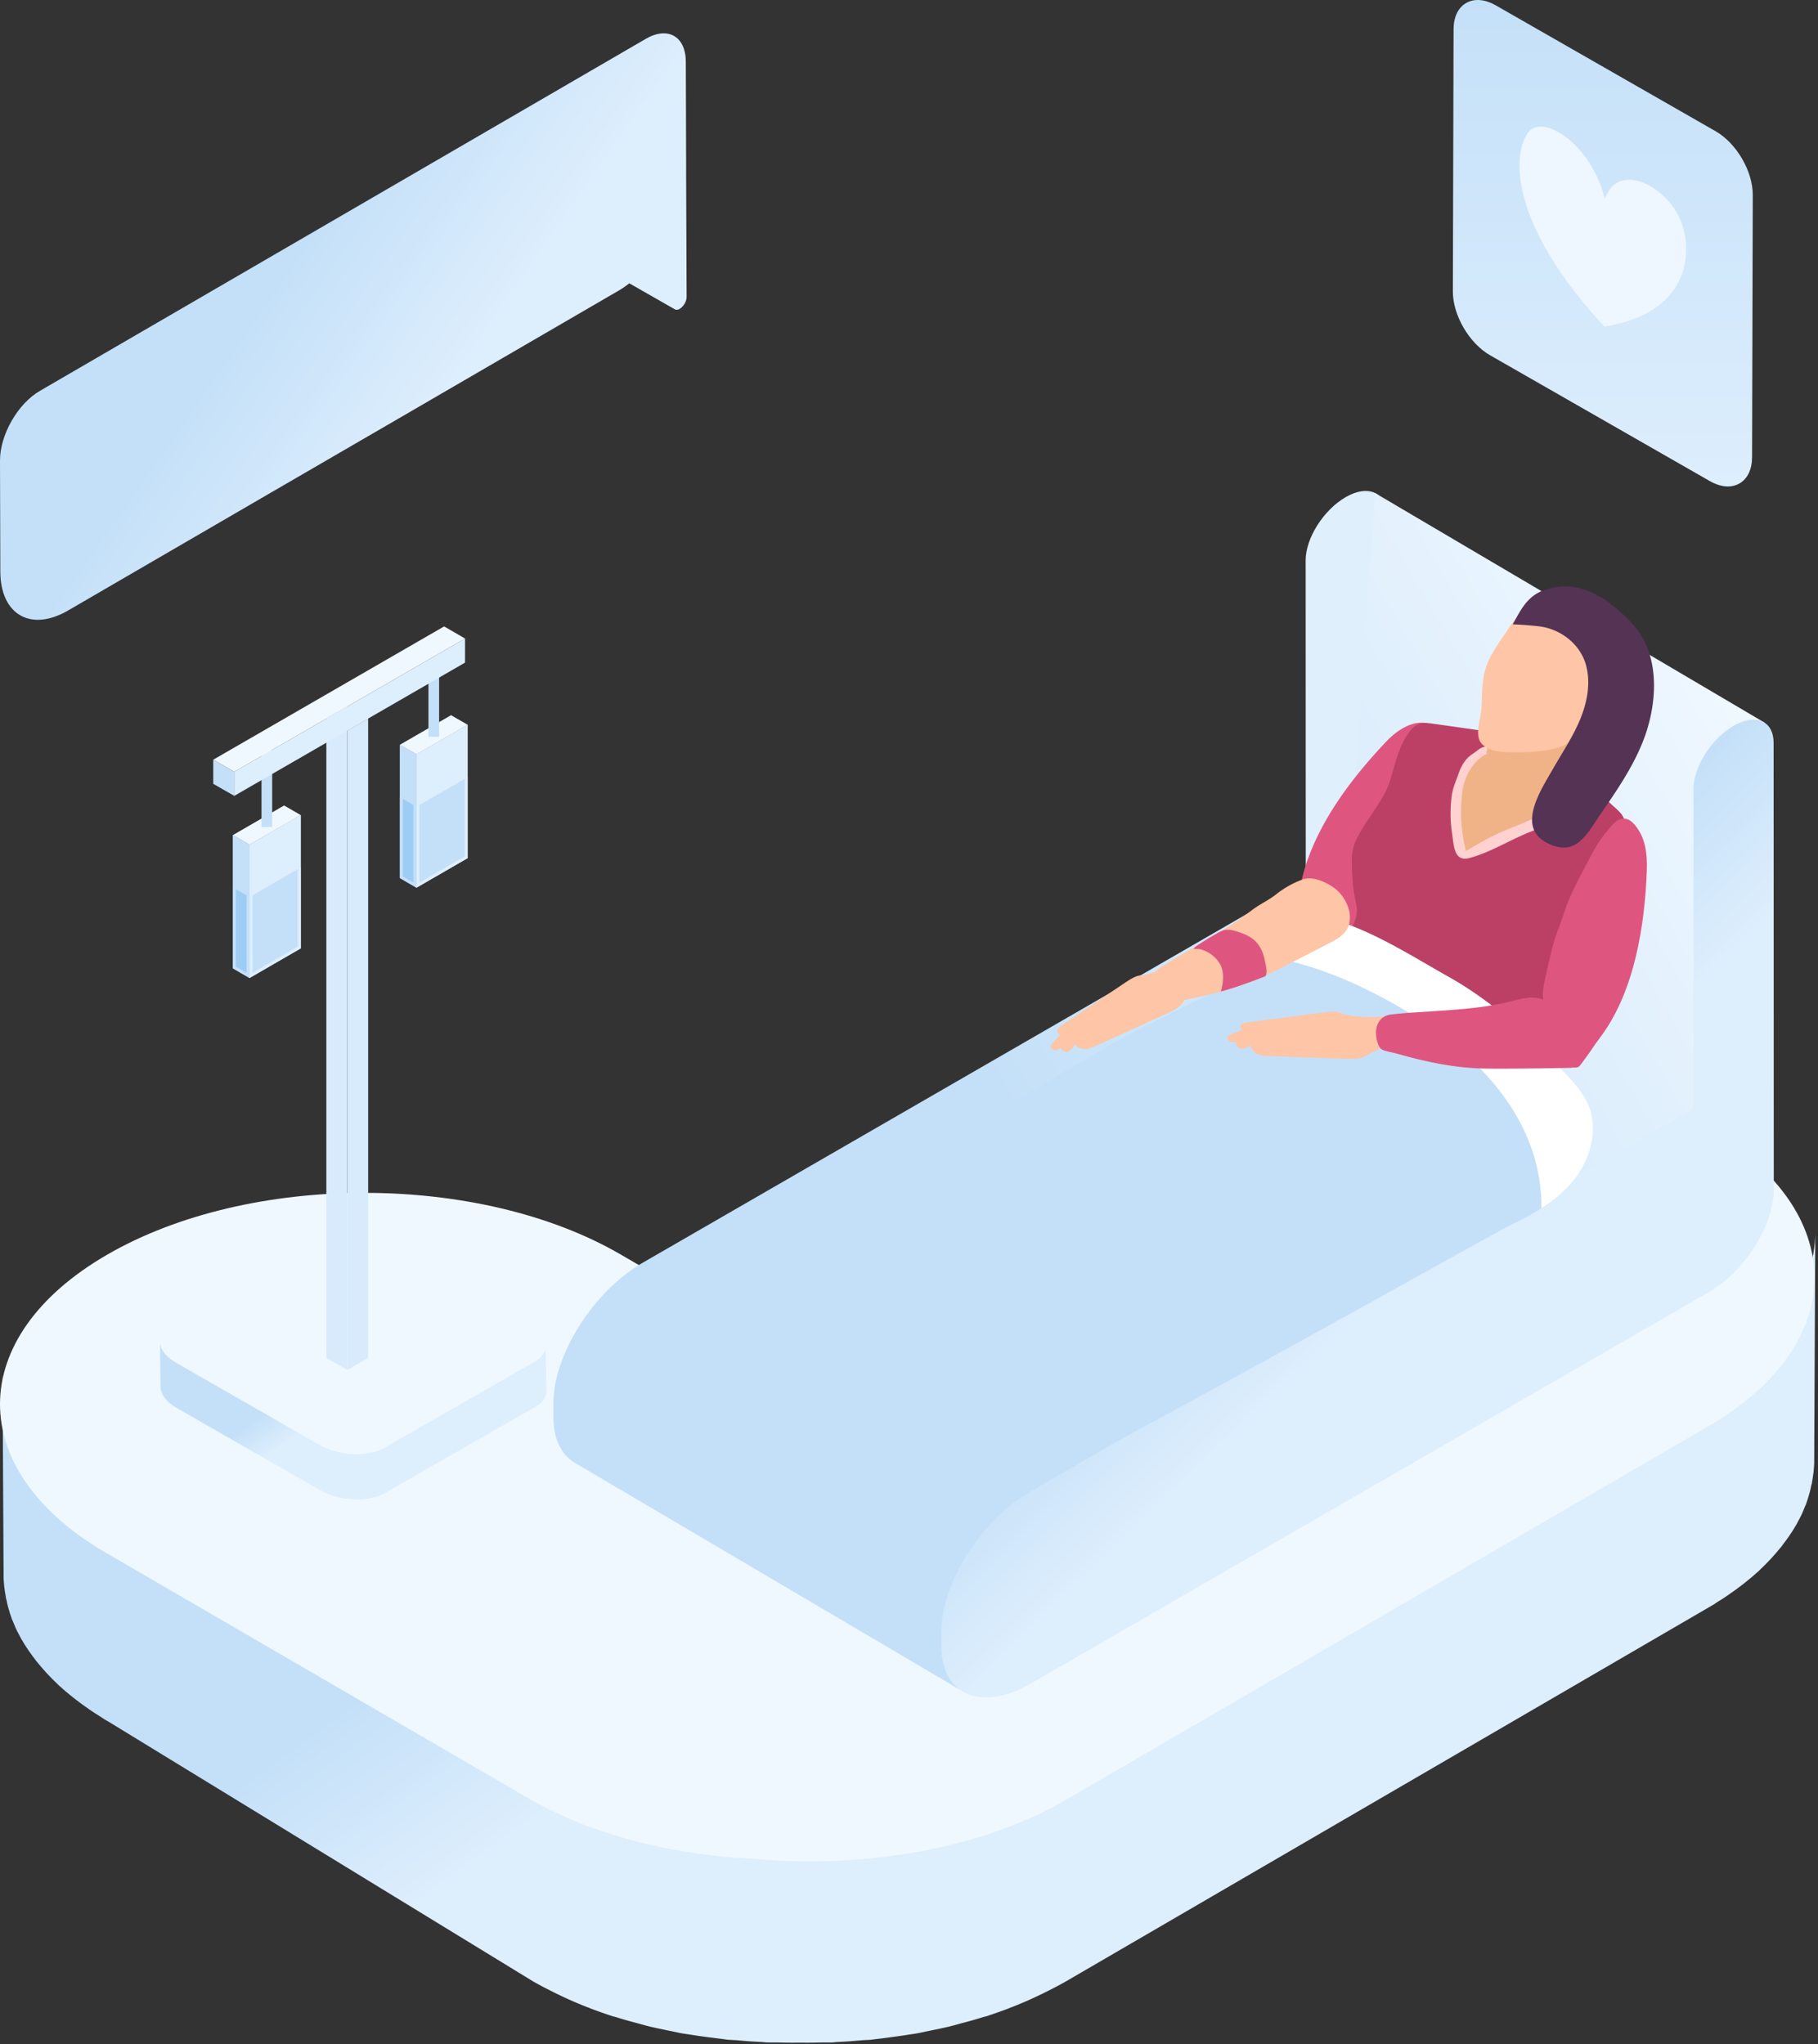 <svg xmlns="http://www.w3.org/2000/svg" xmlns:xlink="http://www.w3.org/1999/xlink" width="225" height="253" viewBox="0 0 225 253">
    <rect x="0" y="0" width="225" height="253" fill="#333333" stroke="none"/>
    <defs>
        <linearGradient id="a" x1="50%" x2="50%" y1="0%" y2="100%">
            <stop offset="0%" stop-color="#C4E0F8"/>
            <stop offset="100%" stop-color="#DDEEFD"/>
        </linearGradient>
        <linearGradient id="b" x1="20.341%" x2="33.956%" y1="56.907%" y2="65.206%">
            <stop offset="0%" stop-color="#C4E0F8"/>
            <stop offset="100%" stop-color="#DDEEFD"/>
        </linearGradient>
        <linearGradient id="c" x1="20.341%" x2="32.337%" y1="55.721%" y2="63.034%">
            <stop offset="0%" stop-color="#C4E0F8"/>
            <stop offset="100%" stop-color="#DDEEFD"/>
        </linearGradient>
        <path id="d" d="M0 14.847L97.329.412l93.204 39.592-3.712 74.646-97.328 60.212L0 165.789z"/>
        <linearGradient id="f" x1=".37%" x2="100.866%" y1="78.73%" y2="21.377%">
            <stop offset="39.717%" stop-color="#C4E0F8"/>
            <stop offset="100%" stop-color="#F0F8FF"/>
        </linearGradient>
        <linearGradient id="g" x1="75.546%" x2="86.461%" y1="16.99%" y2="30.356%">
            <stop offset="0%" stop-color="#C4E0F8"/>
            <stop offset="100%" stop-color="#DDEEFD"/>
        </linearGradient>
        <linearGradient id="h" x1="20.341%" x2="46.187%" y1="75.293%" y2="91.048%">
            <stop offset="0%" stop-color="#C4E0F8"/>
            <stop offset="100%" stop-color="#DDEEFD"/>
        </linearGradient>
    </defs>
    <g fill="none" fill-rule="evenodd">
        <path fill="url(#a)" fill-rule="nonzero" d="M212.32 16.238L185.13.668c-1.35-.773-2.655-.877-3.663-.302-1.009.576-1.562 1.727-1.57 3.265l-.087 32.433c-.009 2.954 2.018 6.426 4.607 7.908l27.19 15.57c.78.443 1.542.67 2.237.67.514 0 .999-.123 1.427-.368 1.009-.576 1.562-1.737 1.57-3.265l.086-32.442c.01-2.945-2.017-6.417-4.606-7.899z"/>
        <path fill="#FD3F3F" fill-rule="nonzero" d="M61.861 178.16l58.15 31.756 12.372-16.496 8.249-7.01v-18.972l-11.96-6.186-40.416-5.774z"/>
        <path fill="#000" d="M88.129 155.044l40.67 5.81 12.245 6.333V186.6l-8.359 7.105-12.558 16.744-58.987-32.212 26.989-23.193zm.254.869l-25.8 22.172 57.313 31.299 12.185-16.249 8.138-6.916v-18.53l-11.675-6.039-40.161-5.737z"/>
        <path fill="url(#b)" d="M224.625 153.425c.017-.248.035-.495.038-.742l-.133 27.984v.398c0 .066-.004.133-.01.199a2.67 2.67 0 0 0-.008.199l-.057.68c-.01.095-.024.195-.038.294-.014.1-.028.199-.038.293l-.113.682c-.01.044-.014.084-.018.122a.969.969 0 0 1-.02.123 2.517 2.517 0 0 0-.095.36 6.525 6.525 0 0 1-.123.55l-.028.112-.085.293-.085.294a8.828 8.828 0 0 1-.208.643c-.019.047-.033.095-.048.142-.014.047-.028.095-.047.142-.019.048-.042.1-.066.152a3.542 3.542 0 0 0-.066.15l-.283.682c-.076.19-.17.379-.265.567-.057.114-.118.228-.18.341a12.39 12.39 0 0 0-.179.34c-.029.058-.057.11-.085.162a4.86 4.86 0 0 0-.085.16c-.038.057-.095.133-.133.21-.15.263-.32.528-.49.793h-.001a4.399 4.399 0 0 0-.16.237c-.052.08-.104.161-.161.237l-.185.255c-.147.205-.298.415-.458.615-.037.057-.075.109-.113.16-.037.053-.075.105-.113.162l-.057.057c-.378.453-.756.908-1.172 1.362-.094.113-.208.227-.321.34-.322.34-.662.681-1.02 1.022l-.227.228c-.076.075-.171.15-.265.226v.001c-.209.19-.417.378-.643.567l-.624.511c-.183.153-.367.294-.56.442a12.6 12.6 0 0 0-.139.107l-.68.51-.379.265-.377.266c-.142.106-.29.205-.443.306-.091.06-.184.122-.276.185-.132.085-.269.171-.406.256-.137.085-.274.17-.406.256-.05.032-.097.065-.144.098-.115.08-.227.156-.348.223-.094.057-.184.11-.274.161-.09.052-.18.104-.274.161l-79.512 46.265c-.983.567-2.004 1.079-3.043 1.59-.142.065-.28.132-.416.198-.137.066-.274.133-.416.199a49.3 49.3 0 0 1-2.892 1.23c-.1.029-.191.07-.287.111l-.09.04c-.908.34-1.815.662-2.74.966l-.092.022c-.127.03-.263.064-.4.11a53.4 53.4 0 0 1-2.326.662c-.263.068-.524.14-.786.213-.319.088-.639.177-.971.26-.813.19-1.644.36-2.476.53-.245.047-.487.099-.728.152-.24.052-.482.104-.727.15-.113.02-.246.039-.36.058a65.979 65.979 0 0 1-.755.113c-1.04.17-2.078.302-3.117.435h-.002l-.907.114a5.83 5.83 0 0 0-.293.038 8.162 8.162 0 0 1-.293.038c-.208.019-.41.028-.615.037-.202.01-.405.019-.613.038-1.021.095-2.023.17-3.043.208l-.215.021a4.585 4.585 0 0 1-.503.036h-1.23c-.812.019-1.643.037-2.456.019h-.404c-.81.018-1.64 0-2.45-.02h-1.228c-.17 0-.34-.018-.504-.035l-.214-.021a53.783 53.783 0 0 1-3.043-.208c-.208-.02-.411-.028-.614-.038-.203-.01-.407-.02-.615-.038a5.709 5.709 0 0 1-.293-.038 6.772 6.772 0 0 0-.292-.037l-.908-.114c-1.04-.133-2.08-.265-3.118-.435-.123-.02-.251-.038-.378-.057a29.214 29.214 0 0 1-.378-.056l-.18-.03c-.062-.008-.123-.018-.18-.027-.245-.048-.486-.1-.727-.152-.24-.052-.482-.104-.728-.151-.831-.17-1.663-.34-2.476-.53-.332-.083-.652-.172-.97-.26a47.83 47.83 0 0 0-.787-.213 53.383 53.383 0 0 1-2.325-.662 4.895 4.895 0 0 0-.4-.11l-.091-.023a66.91 66.91 0 0 1-2.741-.965 5.199 5.199 0 0 1-.09-.04 2.12 2.12 0 0 0-.288-.111 49.56 49.56 0 0 1-2.892-1.23 55.158 55.158 0 0 1-.416-.199 25.547 25.547 0 0 0-.415-.199c-1.04-.51-2.06-1.022-3.043-1.589l-52.436-32.082a17.818 17.818 0 0 0-.274-.161l-.274-.16c-.121-.068-.232-.145-.348-.224-.047-.033-.094-.066-.144-.098-.132-.085-.269-.171-.406-.256-.137-.085-.274-.17-.406-.256l-.276-.185c-.152-.101-.3-.2-.442-.306-.123-.085-.251-.175-.378-.265l-.379-.265-.68-.511-.138-.107c-.194-.148-.378-.288-.561-.442l-.624-.511c-.227-.19-.434-.378-.642-.567-.095-.077-.19-.152-.265-.228l-.227-.226c-.359-.341-.7-.682-1.02-1.022-.114-.114-.227-.227-.322-.341a37.575 37.575 0 0 1-1.172-1.363l-.056-.057c-.038-.056-.076-.108-.114-.16a4.527 4.527 0 0 1-.113-.161c-.16-.2-.31-.41-.458-.616l-.185-.254a4.08 4.08 0 0 1-.16-.237c-.052-.08-.104-.161-.161-.237-.17-.265-.34-.53-.491-.794-.03-.058-.07-.116-.103-.165l-.03-.043a4.77 4.77 0 0 0-.085-.16c-.028-.054-.057-.106-.085-.162a10.826 10.826 0 0 0-.18-.34 13.018 13.018 0 0 1-.179-.341c-.094-.19-.189-.379-.265-.568l-.283-.68c-.019-.049-.043-.1-.066-.153a1.685 1.685 0 0 1-.113-.294 1.768 1.768 0 0 0-.048-.141 8.36 8.36 0 0 1-.208-.643l-.085-.293-.085-.294-.028-.113c-.047-.185-.092-.36-.123-.55a2.553 2.553 0 0 0-.095-.359c-.01-.04-.014-.08-.02-.123-.004-.038-.008-.078-.017-.123l-.114-.68a7.167 7.167 0 0 0-.038-.294c-.014-.1-.028-.198-.037-.293l-.057-.682c0-.066-.005-.132-.01-.198-.004-.066-.009-.132-.009-.2v-.396l-.132-24.678c.003.244.02.49.038.734.006.075.01.151.014.226.009.152.017.303.042.455l.005.047c.017.176.036.366.07.54.013.075.024.151.034.226.021.152.042.303.08.455l.016.081c.033.167.068.343.117.505.028.114.051.223.075.332.024.109.047.217.076.33.028.104.056.204.085.303l.085.303c.038.104.07.213.104.322.033.108.066.217.104.321.038.095.075.194.113.294.038.099.076.199.114.293l.283.68c.076.19.17.38.265.57l.34.68c.094.19.189.36.302.549.151.265.321.53.491.794.095.152.209.322.322.474l.184.255c.148.205.299.415.459.615.047.066.094.128.141.19.048.06.095.123.142.189.36.454.756.908 1.172 1.362.113.113.227.227.321.34a25.438 25.438 0 0 0 1.512 1.476c.104.095.213.19.321.284.11.095.218.19.322.284l.623.511c.184.154.368.295.562.443l.138.106.68.51.272.194c.157.113.317.229.484.337.123.085.241.165.36.245l.358.246c.265.171.53.34.813.512.13.079.259.16.389.243.213.134.428.27.65.4l41.818 7.167.053-16.705c-.019 6.717 4.404 13.435 13.268 18.563a44.925 44.925 0 0 0 3.288 1.722c.239.12.484.223.728.326.143.061.285.121.425.185.775.36 1.569.7 2.382 1.022.245.094.51.189.774.283.889.322 1.796.644 2.722.928.303.113.624.208.945.302.586.17 1.172.322 1.777.473.926.247 1.852.474 2.797.681l.001.001c.624.132 1.247.265 1.87.378.794.152 1.588.284 2.381.417.662.094 1.323.188 2.004.283.756.095 1.493.17 2.25.246l1.038.085 1.04.086 2.272.112h.015l.676.024c.344.012.689.025 1.03.03.345-.005.692-.018 1.039-.03.227-.008.453-.017.676-.023l2.287-.114 1.04-.085 1.039-.085a94.136 94.136 0 0 0 2.25-.246c.68-.095 1.341-.19 2.003-.283.793-.133 1.588-.266 2.381-.417a65.308 65.308 0 0 0 1.87-.379h.002c.944-.207 1.87-.435 2.796-.68.605-.152 1.192-.304 1.777-.474.322-.094.643-.19.945-.302a57.214 57.214 0 0 0 2.721-.927c.265-.095.53-.19.776-.285a45.613 45.613 0 0 0 2.381-1.021c.14-.064.282-.124.426-.185.243-.103.489-.207.727-.326a44.858 44.858 0 0 0 3.289-1.722c8.864-5.129 13.287-11.846 13.268-18.563l.047 14.992 68.9-22.937c.222-.128.437-.265.65-.4.13-.082.26-.164.39-.243.282-.17.547-.34.812-.51.123-.086.24-.167.359-.247.118-.08.236-.16.36-.246.167-.107.326-.223.483-.336l.272-.194.68-.51.138-.107c.194-.148.378-.29.562-.443l.623-.51c.104-.095.213-.189.322-.284.108-.095.217-.19.32-.284.086-.076.167-.151.247-.227.08-.075.16-.151.245-.227.36-.34.7-.681 1.02-1.022.096-.113.209-.227.322-.34.416-.454.813-.909 1.172-1.362.048-.067.095-.128.142-.19.047-.061.094-.123.141-.19.16-.2.311-.409.459-.615l.184-.255c.114-.151.227-.322.322-.473.17-.265.34-.53.491-.795.113-.189.208-.36.302-.548l.34-.682c.095-.189.19-.378.265-.567l.283-.681c.038-.095.076-.195.114-.294.038-.099.075-.199.113-.293.038-.104.071-.213.104-.322.033-.108.066-.217.104-.321l.086-.304.084-.302c.029-.113.053-.222.076-.331.024-.11.047-.218.076-.331.048-.162.083-.339.116-.505l.016-.081c.038-.152.058-.303.08-.455.01-.076.02-.15.034-.227.034-.174.052-.363.07-.54l.005-.046a4.03 4.03 0 0 0 .042-.455c.004-.076.008-.151.015-.226z"/>
        <path fill="#F0F8FF" d="M211.475 176.5c17.52-10.2 17.426-26.7-.189-36.88-17.615-10.199-46.078-10.199-63.58 0l-48.894 28.431-21.962-12.76c-17.501-10.198-45.965-10.198-63.58 0-17.614 10.18-17.709 26.681-.189 36.881l52.247 30.364c7.834 4.557 17.865 7.075 28.136 7.552 13.643 1.195 28.031-1.253 38.499-7.342l79.512-46.245z"/>
        <g fill-rule="nonzero">
            <path fill="url(#c)" d="M47.826 20.126l-.104-5.746H.007l.062 5.595c-.014.144 0 0 .02.144.111.829.767 1.68 1.947 2.358l17.801 10.209c2.374 1.365 5.97 1.509 8.034.329l18.581-10.648c1.035-.59 1.484-1.405 1.374-2.241z" transform="translate(19.796 151.767)"/>
            <path fill="#F0F8FF" d="M66.172 168.532l-18.574 10.655c-2.057 1.18-5.653 1.035-8.034-.33l-17.801-10.209c-2.374-1.364-2.637-3.428-.58-4.607l18.581-10.654c2.057-1.18 5.653-1.036 8.034.329L65.6 163.924c2.375 1.365 2.637 3.428.573 4.608z"/>
        </g>
        <g transform="translate(37.117 44.54)">
            <mask id="e" fill="#fff">
                <use xlink:href="#d"/>
            </mask>
            <g fill-rule="nonzero" mask="url(#e)">
                <path fill="#DFEFFC" d="M134.415 74.389l-.021-55.3c-.009-2.739-2.228-3.679-4.964-2.099-2.737 1.58-4.96 5.084-4.958 7.828l.021 63.348 1.873-1.082c4.441-2.564 8.044-8.252 8.049-12.695z"/>
                <path fill="url(#f)" d="M2.6 120.795c-1.602-.997-2.574-2.913-2.574-5.616v-1.656c0-6.106 4.964-13.925 11.077-17.456l82.043-47.366v14.688l2.606-1.504 3.136-19.44 2.8-41.654 48.23 28.433-4.668 35.054-3.822 20.637-91.04 64.044L2.6 120.795z" transform="translate(31.343 15.672)"/>
                <path fill="url(#g)" d="M48.033 143.493v-1.656c.004-6.117 4.96-13.932 11.073-17.463l82.035-47.362-.018-39.555c0-2.744 2.222-6.247 4.959-7.827 2.737-1.58 4.962-.645 4.964 2.1l.02 55.3c-.004 4.442-3.607 10.13-8.047 12.694l-1.874 1.081-82.035 47.363c-6.116 3.542-11.073 1.438-11.077-4.675z" transform="translate(31.343 15.672)"/>
            </g>
        </g>
        <path fill="#DDEEFD" fill-rule="nonzero" d="M51.543 93.37v16.496l6.335-3.662V89.707z"/>
        <path fill="#F0F8FF" fill-rule="nonzero" d="M57.878 89.707l-6.335 3.662-2.054-1.187 6.335-3.662z"/>
        <path fill="#C4E0F8" fill-rule="nonzero" d="M51.543 93.37v16.496l-2.054-1.188V92.182zM54.347 81.657h-1.32v9.535h1.32zM51.543 99.853v10.013l6.335-3.662V96.19z"/>
        <path fill="#9DCCF4" fill-rule="nonzero" d="M49.49 98.665v10.013l2.053 1.188V99.853z"/>
        <path fill="#DDEEFD" fill-rule="nonzero" d="M51.543 93.37v16.496l6.335-3.662V89.707l-6.335 3.662zm5.972 12.62l-5.6 3.24V93.585l5.6-3.242v15.647z"/>
        <path fill="#C4E0F8" fill-rule="nonzero" d="M49.49 92.182v16.496l2.053 1.188V93.369l-2.054-1.187zm1.682 17.049l-1.32-.76V92.826l1.32.759v15.647z"/>
        <path fill="url(#h)" fill-rule="nonzero" d="M84.918 21.424v-1.081l-.04-12.681c0-3.165-2.226-4.443-4.96-2.85L4.94 48.377C2.187 49.97 0 53.823 0 56.988L.04 70.75c.019 5.328 3.768 7.49 8.378 4.817l24.725-14.371 17.714-10.282 25.74-14.961c.45-.256.88-.57 1.29-.885l5.643 3.224c.177.098.371.059.587-.059.43-.256.86-.885.86-1.474l-.06-15.335zM26.62 42.342c-1.25 1.258-1.875 2.969-1.875 4.935 0-1.966.644-3.677 1.875-4.935zm4.55-.55c-.137-.433-.351-.748-.625-.925.274.177.488.492.625.925.137.432.215.963.215 1.631 0-.668-.078-1.199-.215-1.631zm15.37-9.988c.137-.295.235-.61.332-.924-.097.315-.195.63-.332.924z"/>
        <path fill="#DE5680" fill-rule="nonzero" d="M161.045 110.067c.08.378.286.726.629 1.171.5.66 1.11 1.24 1.763 1.74 1.074.817 2.282 1.446 3.478 2.069.172.091.355.183.544.158.372-.042.562-.458.684-.812.207-.622.36-1.849.914-2.227.135-.091.257-.195.379-.305.55-.488.946-1.086 1.349-1.697 1.172-1.818 2.441-3.668 3.332-5.657.463-1.038 1.037-2.032 1.489-3.082.854-1.97 1.452-4.07 2.13-6.12.347-1.074.61-2.191.714-3.32.122-1.3-.66-2.307-2.014-2.503-1.843-.268-3.65 1.032-4.84 2.27a65.265 65.265 0 0 0-2.679 2.99c-2.356 2.802-4.491 5.835-6.047 9.161-.757 1.617-1.38 3.301-1.77 5.047-.104.451-.123.793-.055 1.117z"/>
        <path fill="#BC4066" fill-rule="nonzero" d="M200.962 102.372c-.06.127-.158.225-.237.329-.36.445-.72.787-1.105 1.165-.464.483-.788 1.147-1.166 1.684-.793 1.185-1.586 2.356-2.362 3.546-1.531 2.405-2.618 4.809-3.588 7.458-.775 2.862-.836 5.877-.86 8.837-.037 2.056-.147 4.1-.14 6.163.006 1.514 0 3.125-.36 4.608-.312 1.22-1.63 1.758-2.814 1.904-2.74.348-6.024-1-8.556-1.947a3.484 3.484 0 0 1-.312-.134c-2.672-1.038-5.26-2.331-7.731-3.796-.745-.433-1.483-.891-2.142-1.446-1.355-1.142-2.35-2.643-3.241-4.169-1.092-1.819-2.972-4.961-2.117-7.2.207-.568.664-1.013 1.068-1.49 1.11-1.227 1.885-2.557 2.447-4.107.397-1.104.06-1.922-.129-3.002-.207-1.19-.28-2.496-.31-3.704-.019-.708 0-1.429.17-2.112.226-.88.696-1.678 1.165-2.454 1.093-1.818 2.747-3.82 3.381-5.834.636-2.013.995-4.022 2.216-5.821.33-.489.732-.965 1.287-1.19.617-.257 1.306-.166 1.977-.062 2.259.311 4.516.635 6.775.965l2.307.69c3.875.61 7.439 3.783 10.466 6.181.976.757 1.898 1.715 2.844 2.539.201.177.433.397.647.634.42.508.72 1.111.42 1.765z"/>
        <path fill="#C4E0F8" fill-rule="nonzero" d="M84.656 174.109c3.356 2.568 6.938 4.882 10.588 7.06 4.29 2.57-5.35 4.992-.889 7.262 5.523 2.807 12.59 3.71 18.613 2.124 3.15-.83 6.097-2.283 9.02-3.723 19.394-9.58 62.394-33.979 65.299-35.37 1.19-.575 2.373-1.203 3.485-1.917 1.598-1.031 3.063-2.252 4.21-3.766 1.947-2.562 2.838-6.114 1.575-9.074-.605-1.403-1.63-2.575-2.673-3.692-4.26-4.559-9.124-9.026-14.58-12.09-4.663-2.623-9.569-5.815-14.78-7.243-4.425-1.209-8.679 6.549-12.737 8.368-.824.366-1.635.78-2.453 1.177-1.215.593-2.423 1.19-3.631 1.795-13.2 6.53-11.444 6.699-24.51 13.485-8.244 4.284-17.296 8.599-25.449 13.048-5.492 2.996-13.486 5.065-16.483 11.076-.586 1.172-.982 2.472-.885 3.777.135 1.813 1.209 3.455 2.57 4.657a63.584 63.584 0 0 0 3.71 3.046z"/>
        <path fill="#FFF" fill-rule="nonzero" d="M148.34 117.524c.951.848 3.618.324 4.9.415a38.2 38.2 0 0 1 5.132.726c3.283.696 6.469 1.807 9.508 3.217 11.083 5.132 22.97 14.194 22.897 27.67 1.599-1.033 3.064-2.253 4.211-3.766 1.947-2.564 2.837-6.115 1.575-9.075-.605-1.404-1.63-2.576-2.674-3.692-4.259-4.558-9.123-9.026-14.58-12.09-4.661-2.624-9.568-5.816-14.78-7.243-4.424-1.209-8.677-.05-12.736 1.77-1.086.476-2.874.994-3.453 2.068z"/>
        <path fill="#FEC5A6" fill-rule="nonzero" d="M149.523 120.979c-.043-.086-1.715 1.305-1.861 1.446-.562.561-.934 1.165-1.38 1.794-.292.446-.786.701-1.263.94-.86.427-1.751.835-2.642 1.226-2.24 1.013-4.485 2.026-6.707 3.04-.452.189-.91.396-1.391.415a1.08 1.08 0 0 1-.568-.098c-.28-.08-.53-.25-.665-.513-.202.36-.44.726-.83.897-.379.147-.921-.061-.94-.476-.195.16-.415.3-.672.33-.237.006-.524-.153-.555-.403-.018-.213.147-.403.3-.568.305-.347.628-.677.951-1.03-.244.127-.518-.196-.452-.459.068-.262.3-.427.52-.585 2.44-1.654 4.888-3.29 7.335-4.938.604-.408 1.24-.872 1.922-1.147.47-.189.97-.115 1.447-.268a14.55 14.55 0 0 0 1.696-.598 17.186 17.186 0 0 0 2.942-1.593s.012-.025.03-.03c.08-.061.153-.104.232-.165.097.354.3.634.55.885.628.659 1.525 1.128 2.001 1.898z"/>
        <path fill="#FEC5A6" fill-rule="nonzero" d="M166.678 115.065a1.553 1.553 0 0 1-.117.17c-.61.831-1.616 1.27-2.501 1.734l-2.911 1.501c-1.654.848-3.308 1.728-5.01 2.478-2.124.945-4.334 1.636-6.591 2.173-1.142.286-2.283.506-3.424.731-.458.092-1.33.397-1.782.306-.385-.092-.805-.513-1.11-.946a3.61 3.61 0 0 1-.434-.739c-.44-1.061-.177-2.099.763-2.685 1.202-.78 2.429-1.495 3.65-2.203 2.623-1.519 5.272-3.04 7.677-4.894.97-.75 2.087-1.239 3.045-1.995a11.788 11.788 0 0 1 3.29-1.844c1.244-.451 3.014.36 4.015 1.142 1.391 1.068 2.429 3.417 1.44 5.07z"/>
        <path fill="#DE5680" fill-rule="nonzero" d="M151.33 115.174c.664-.237 1.403-.005 2.038.208.738.244 1.465.58 2.014 1.123.67.665 1 1.574 1.178 2.49.085.421.22.946.183 1.38-.043.487-.141.463-.617.646-1.556.592-3.43 1.281-5.04 1.703.347-1.117.463-2.564-.178-3.54a4.065 4.065 0 0 0-1.342-1.275 4.14 4.14 0 0 0-.873-.379c-.317-.097-.635-.072-.964-.091.177-.275.549-.476.812-.653.659-.44 1.348-.842 2.031-1.239.251-.147.489-.269.758-.373z"/>
        <path fill="#FFD1D1" fill-rule="nonzero" d="M195.83 97.098c-.134-.348-.366-.64-.598-.933a61.053 61.053 0 0 0-1.483-1.788c-.55-.635-1.117-1.27-1.812-1.74-1.373-.927-3.1-1.128-4.748-1.299l-2.563.903c-.433.146-.867.11-1.3.33-.397.2-.708.512-1.08.75-.855.543-1.398 1.452-1.715 2.393-.311.903-.726 1.775-.855 2.727a17.014 17.014 0 0 0 .055 4.852c.214 1.404.226 3.417 2.118 2.91 2.966-.793 5.596-2.642 8.513-3.594 1.807-.591 3.717-1.397 4.913-2.977.543-.72.878-1.691.555-2.534z"/>
        <path fill="#F0B387" fill-rule="nonzero" d="M194.317 98.643c-1.27 1.098-3.064 1.977-4.59 2.673-1.66.769-3.38 1.348-5.004 2.16-1.128.555-2.209 1.196-3.277 1.837-.085-.293-.14-.598-.22-.91a19.198 19.198 0 0 1-.231-6.468c.214-1.77 1.311-3.82 2.972-4.608l.012-.055c.085-.653.164-1.287.25-1.94l1.55-.726c1.617-.226 3.24.023 4.846.146 1.61.11 3.307.073 4.747-.678-.341 1.092-.671 2.191-.994 3.29-.116.39-.25.799-.171 1.208.116.83.976 1.404 1.068 2.246.08.702-.421 1.354-.958 1.825z"/>
        <path fill="#F0B387" fill-rule="nonzero" d="M194.317 98.643c-1.27 1.098-3.064 1.977-4.59 2.673-1.66.769-3.38 1.348-5.004 2.16-1.129.555-2.209 1.196-3.277 1.837-.086-.293-.14-.598-.22-.91.19-.262.39-.512.653-.744.66-.586 1.483-.88 2.307-1.178 2.777-.97 5.688-1.916 7.751-3.997.629-.628 1.171-1.428 1.22-2.307.037-.623-.158-1.226-.427-1.788a2.33 2.33 0 0 0-.317-.494c-.366-.342-.94-.318-1.46-.275-2.318.214-4.734.305-6.968-.354.086-.653.165-1.287.25-1.94l1.55-.727c1.617-.225 3.24.025 4.845.147 1.612.11 3.308.073 4.749-.677-.342 1.092-.671 2.19-.995 3.289-.116.39-.25.8-.171 1.208.116.83.976 1.403 1.068 2.245.073.709-.427 1.361-.964 1.832z"/>
        <path fill="#FEC5A6" fill-rule="nonzero" d="M199.815 88.36c-.153.598-.634 1.061-1.166 1.391a5.461 5.461 0 0 1-1.898.684c-.323.054-.75.036-.915-.251l-.293.3c-.586.597-1.025 1.262-1.806 1.666-.855.469-1.855.652-2.801.768-1.514.208-3.051.25-4.571.178-1.11-.056-2.35-.27-3.051-1.124-.86-1.049.005-3.16.055-4.467.079-2.185.006-4.186 1.061-6.145a29.156 29.156 0 0 1 2.038-3.192c.605-.91 1.257-1.77 1.935-2.642l2.124 1.05a41.226 41.226 0 0 1 5.852 2.404c.38.189.757.378.983.714.213.317.274.738.317 1.141a13.111 13.111 0 0 1-.116 3.204c-.153.916-.591 1.794-.591 2.715a.224.224 0 0 0 .03.165c.067.074.182.074.262.067a3.957 3.957 0 0 1 2.026.404c.018.005.037.005.056.03.146.067.286.153.396.293.122.165.116.42.073.647z"/>
        <path fill="#FEC5A6" fill-rule="nonzero" d="M199.815 88.36c-.153.598-.634 1.061-1.166 1.391a5.461 5.461 0 0 1-1.898.684c-.323.054-.75.036-.915-.251l-.293.3c-.189-.251-.329-.538-.476-.819-.427-.848-.89-1.72-.952-2.672-.043-.598.067-1.185.177-1.758l.452-2.392c.14-.757.268-1.538-.006-2.258-.464-1.19-1.91-1.66-3.18-1.898-1.684-.336-3.38-.5-5.09-.531.605-.91 1.257-1.77 1.935-2.643l2.124 1.05a41.226 41.226 0 0 1 5.852 2.405c.38.189.757.378.983.714.213.317.274.738.317 1.14a13.11 13.11 0 0 1-.116 3.205c-.153.915-.591 1.794-.591 2.715a.224.224 0 0 0 .03.165c.067.073.182.073.262.068a3.948 3.948 0 0 1 2.026.402c.018.006.037.006.056.03.146.068.286.153.396.294.122.177.116.433.073.659z"/>
        <path fill="#543354" fill-rule="nonzero" d="M204.704 84.954c-.019 2.465-.605 4.974-1.49 7.11-1.281 3.112-3.204 5.907-5.114 8.683-.83 1.209-1.556 2.557-2.715 3.491-1.288 1.038-2.857.75-4.236-.091-3.344-2.044-.39-6.45 1.002-8.898 1.147-2.02 2.458-3.955 3.362-6.09.903-2.136 1.385-4.547.787-6.793-.708-2.654-3.185-4.552-5.889-4.851a46 46 0 0 0-3.185-.238c.817-1.477 1.531-3.003 3.088-3.881.7-.397 1.482-.586 2.282-.727 2.74-.433 5.272.818 7.31 2.533 1.142.958 2.253 1.977 3.065 3.216 1.25 1.91 1.745 4.205 1.733 6.536z"/>
        <path fill="#FEC5A6" fill-rule="nonzero" d="M173.195 129.32c0-.097-2.117.403-2.307.47-.756.25-1.354.63-2.032.99-.463.268-1.013.28-1.543.28-.964-.006-1.94-.03-2.912-.08-2.459-.091-4.918-.183-7.36-.268-.481-.03-.994-.048-1.427-.25a1.07 1.07 0 0 1-.464-.342c-.22-.201-.366-.463-.366-.756-.336.232-.714.457-1.142.433-.402-.037-.799-.464-.628-.849-.244.055-.507.08-.745-.006-.22-.097-.403-.372-.317-.61.08-.201.311-.293.525-.372.427-.177.867-.33 1.312-.5-.275.006-.378-.403-.201-.611.176-.201.458-.25.726-.293 2.923-.39 5.84-.763 8.77-1.153.726-.098 1.495-.226 2.233-.17.506.036.921.328 1.416.402.586.11 1.184.183 1.787.22 1.106.073 2.234.03 3.345-.116 0 0 .025-.02.043-.013.104-.018.183-.024.28-.043-.066.36-.012.702.099 1.038.231.878.823 1.697.908 2.6z"/>
        <path fill="#DE5680" fill-rule="nonzero" d="M198.216 128.167c-.42.567-.842 1.136-1.232 1.734-.434.628-.885 1.25-1.355 1.867-.08.103-.158.207-.269.28-.153.092-.372.104-.586.086l-.054-.012c-.648-.025-1.27-.14-1.587-.769-.269-.561-.33-1.166-.537-1.734-.018-.023-.012-.042-.025-.066-.481-1.288-.787-2.704-1.165-4.035-.165-.58-.33-1.183-.397-1.763-.03-.165-.036-.323-.049-.482-.036-.732.116-1.434.268-2.148.477-2.112.91-4.308 1.71-6.34.414-1.063.72-2.16 1.16-3.223.805-1.99 1.891-3.888 2.886-5.804.525-1 1.135-1.964 1.873-2.831.573-.66 1.245-1.71 2.264-1.599.116.024.207.036.299.08.39.133.684.427.958.75 1.288 1.598 1.496 3.527 1.44 5.498-.244 6.805-1.495 14.897-5.602 20.511z"/>
        <path fill="#DE5680" fill-rule="nonzero" d="M195.171 131.993a2.07 2.07 0 0 1-.402.141l-.056-.012c-.2.043-.42.054-.64.054-1.776.038-9.185.153-11.156.056-2.319-.104-4.608-.476-6.865-1-1.154-.257-2.27-.568-3.393-.88-.446-.122-1.368-.238-1.728-.525-.305-.256-.494-.818-.574-1.348-.054-.324-.079-.623-.054-.855.079-1.147.78-1.953 1.885-2.063 1.428-.165 2.839-.25 4.248-.335 3.442-.232 6.896-.41 10.253-1.209.06-.024.122-.036.207-.06 1.343-.336 2.819-.764 4.088-.214l.02.006c.872.378 1.476 1.14 2.037 1.898.782 1.05 1.502 2.148 2.039 3.369.018.024.018.024-.006.018.366.811 1.19 2.398.097 2.96z"/>
        <path fill="#DDEEFD" fill-rule="nonzero" d="M30.882 104.546v16.496l6.334-3.662v-16.496z"/>
        <path fill="#F0F8FF" fill-rule="nonzero" d="M37.216 100.884l-6.335 3.662-2.053-1.188 6.334-3.662z"/>
        <path fill="#C4E0F8" fill-rule="nonzero" d="M30.881 104.546v16.496l-2.053-1.188v-16.496zM33.686 92.833h-1.32v9.535h1.32zM30.882 111.029v10.013l6.334-3.662v-10.013z"/>
        <path fill="#9DCCF4" fill-rule="nonzero" d="M28.828 109.841v10.013l2.053 1.188V111.03z"/>
        <path fill="#DDEEFD" fill-rule="nonzero" d="M30.882 104.546v16.496l6.334-3.662v-16.496l-6.334 3.662zm5.971 12.62l-5.6 3.241V104.76l5.6-3.241v15.647z"/>
        <path fill="#C4E0F8" fill-rule="nonzero" d="M28.828 103.358v16.496l2.053 1.188v-16.496l-2.053-1.188zm1.682 17.05l-1.32-.76v-15.647l1.32.76v15.646z"/>
        <path fill="#D7EBFC" fill-rule="nonzero" d="M42.982 90.433v79.125l2.581-1.485V88.948z"/>
        <path fill="#E7E8E9" fill-rule="nonzero" d="M45.563 88.948l-2.582 1.485-2.59-1.501 2.582-1.485z"/>
        <path fill="#D7EBFC" fill-rule="nonzero" d="M42.981 90.433v79.125l-2.59-1.493V88.932z"/>
        <path fill="#DDEEFD" fill-rule="nonzero" d="M28.992 95.522v2.986l28.564-16.496v-2.978z"/>
        <path fill="#F0F8FF" fill-rule="nonzero" d="M57.556 79.034L28.992 95.522l-2.598-1.493 28.572-16.496z"/>
        <path fill="#C4E0F8" fill-rule="nonzero" d="M28.992 95.522v2.986l-2.598-1.493V94.03z"/>
        <path fill="#EEF7FF" fill-rule="nonzero" d="M208.026 27.368c-1.597-4.13-7.644-7.616-9.411-2.76-1.738-6.922-7.674-10.468-9.402-8.302-2.27 2.851-2.169 11.727 9.351 24.11 10.216-1.602 11.11-8.786 9.462-13.048z"/>
    </g>
</svg>
